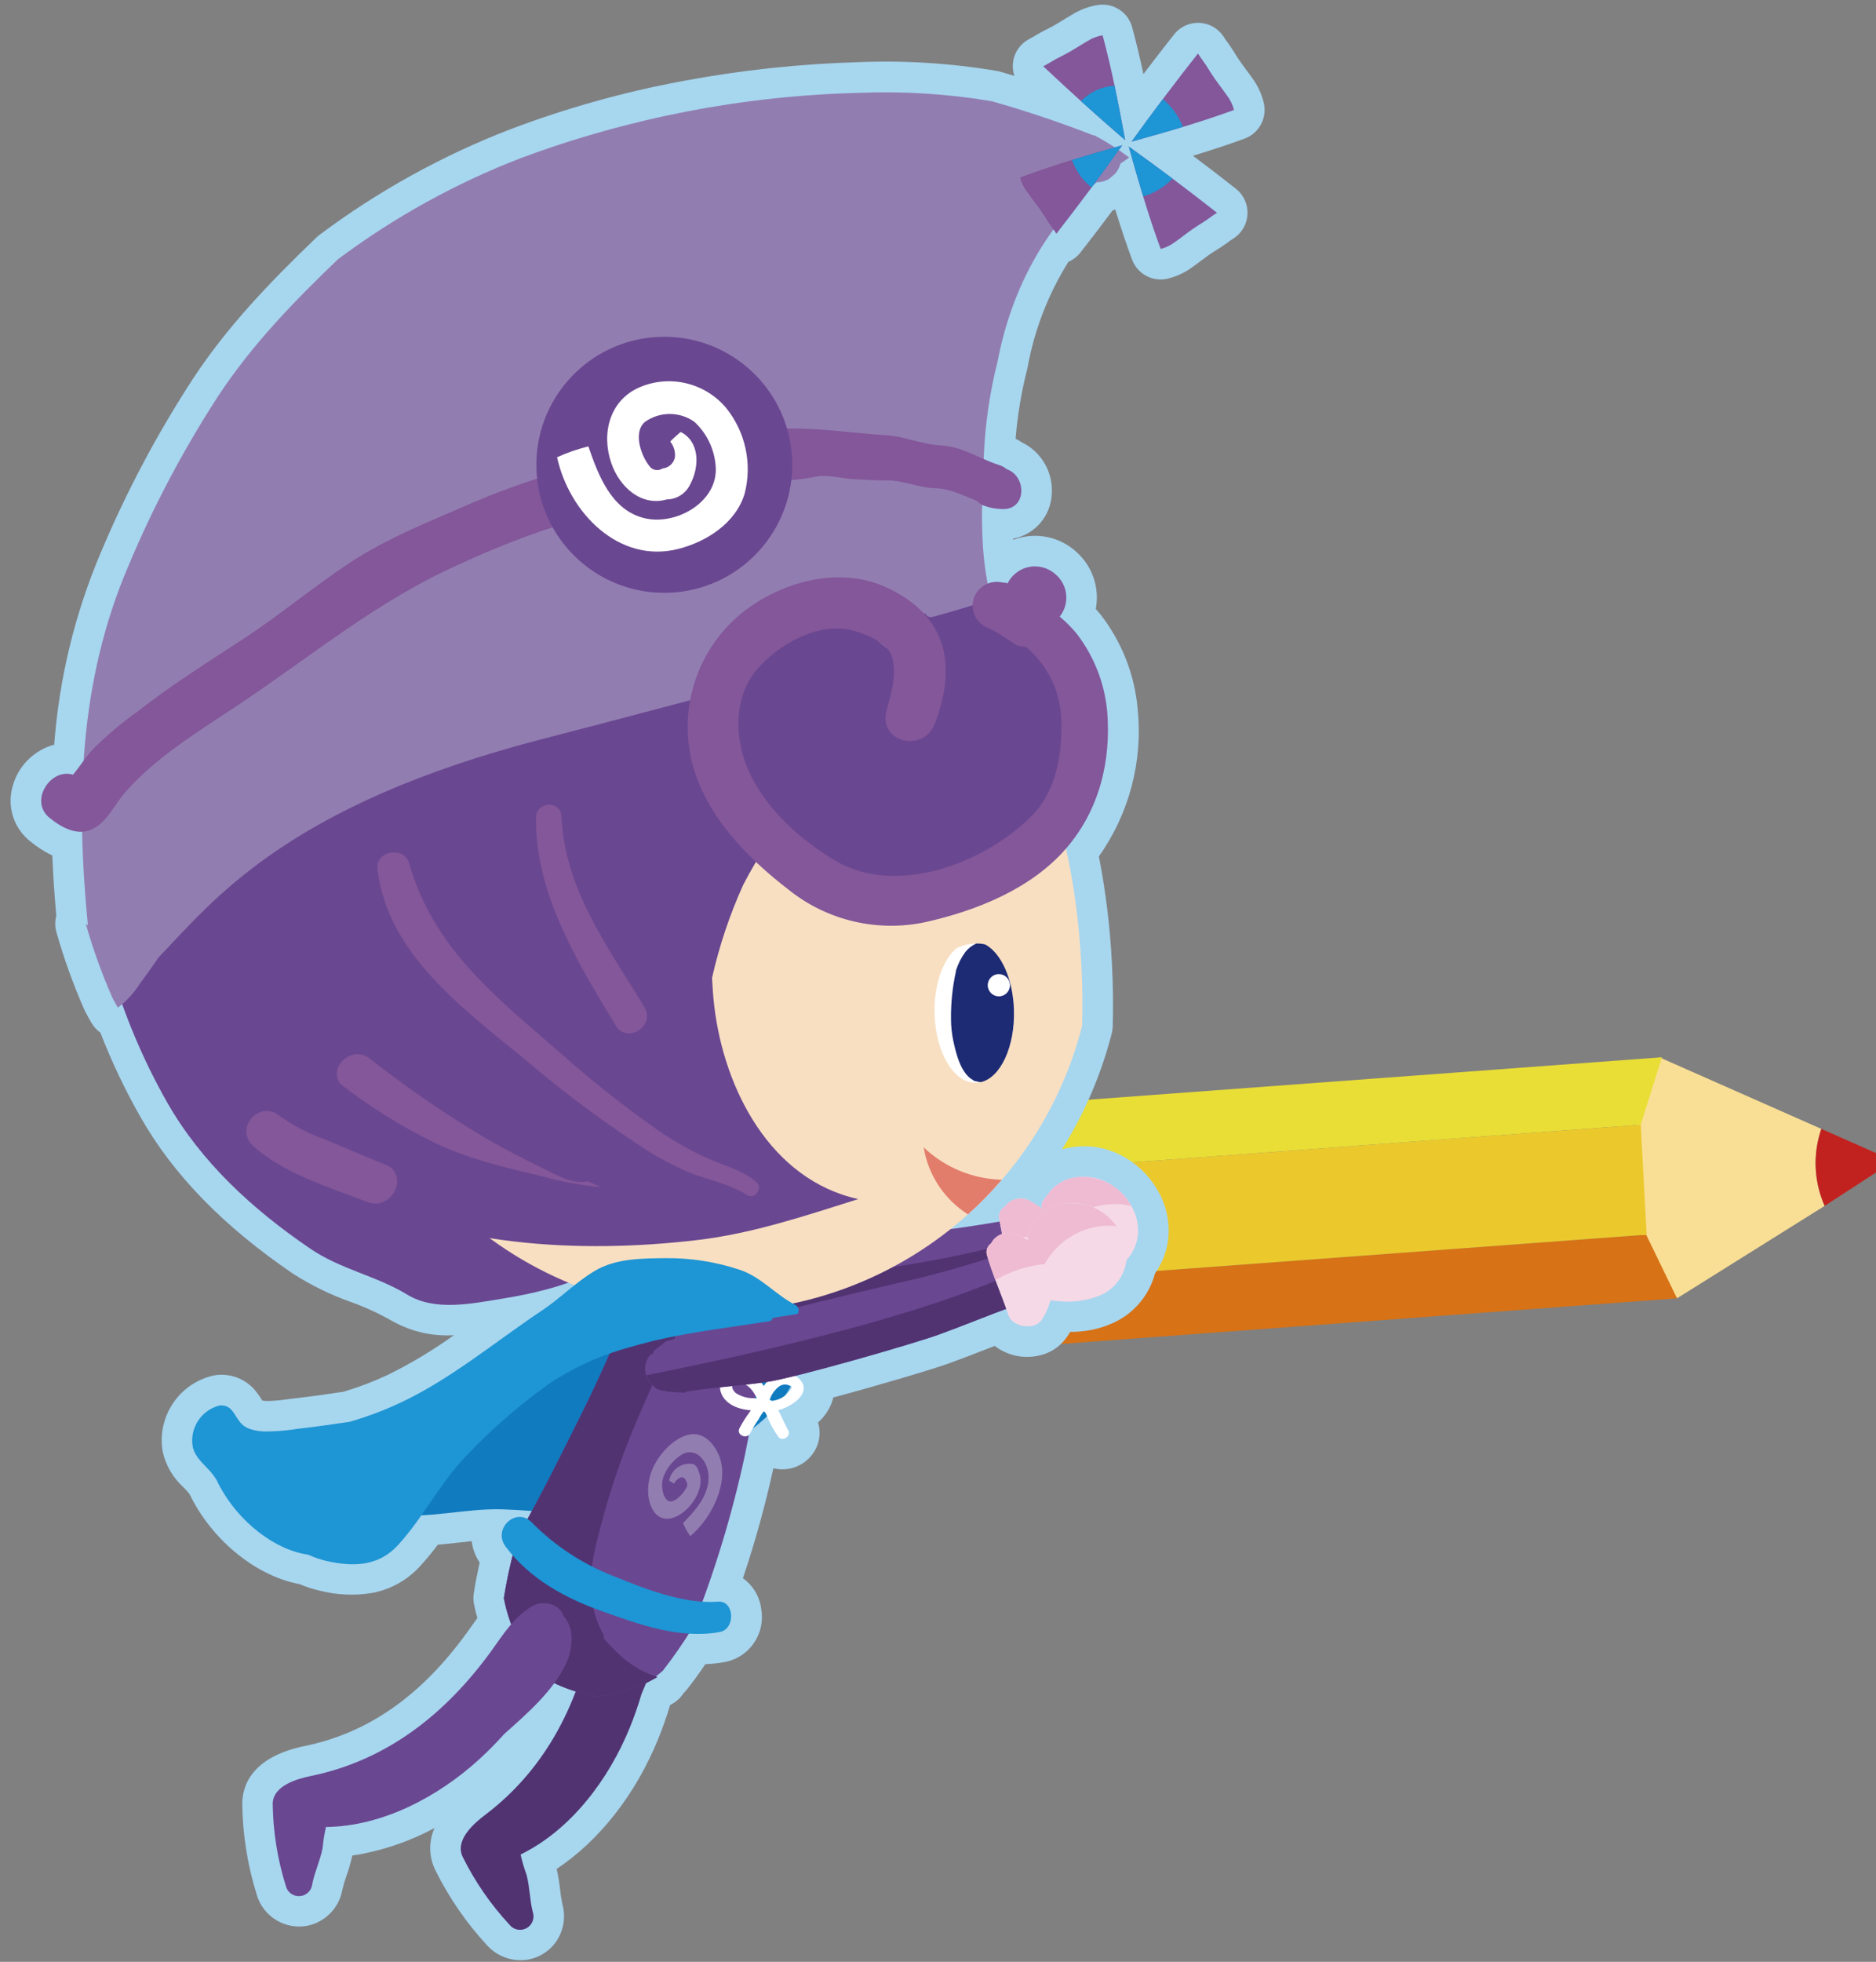 <?xml version="1.0" encoding="utf-8"?>
<!-- Generator: Adobe Illustrator 16.0.0, SVG Export Plug-In . SVG Version: 6.00 Build 0)  -->
<!DOCTYPE svg PUBLIC "-//W3C//DTD SVG 1.1//EN" "http://www.w3.org/Graphics/SVG/1.1/DTD/svg11.dtd">
<svg version="1.1" id="圖層_1" xmlns="http://www.w3.org/2000/svg" xmlns:xlink="http://www.w3.org/1999/xlink" x="0px" y="0px"
	 width="266px" height="278px" viewBox="0 0 266 278" enable-background="new 0 0 266 278" xml:space="preserve">
<rect x="0" y="0" width="266" height="278" fill="#808080" stroke="none"/>
<g id="组_2154" transform="translate(-2224.531 764.928)">
	<g id="组_2140" transform="translate(141.314 149.147)">
		<path id="路径_4919" fill="#F9DF95" d="M2316.01-738.815l4.986,8.719l20.942-13.1c-1.53-3.445-1.7-7.346-0.475-10.91
			l-22.916-10.125l-3.313,9.5L2316.01-738.815z"/>
		<path id="路径_4920" fill="#C2221F" d="M2341.939-743.196l7.822-5.08l0.707-1.852l-9-3.979
			C2340.24-750.542,2340.41-746.643,2341.939-743.196z"/>
		<path id="路径_4921" fill="#E9DE36" d="M2226.037-748.05l3-9.561l89.822-6.646l-3,9.563L2226.037-748.05z"/>
		<path id="路径_4922" fill="#D77216" d="M2226.805-732.468l4.372,9.016l89.821-6.645l-4.373-9.02L2226.805-732.468z"/>
		<path id="路径_4923" fill="#EBC92D" d="M2226.881-732.473l-0.844-15.576l89.822-6.646l0.842,15.576L2226.881-732.473z"/>
	</g>
	<g id="组_2153">
		<path id="路径_4924" fill="#A7D6EF" d="M2400.996-745.282c-2.2,0.805-4.593,1.6-7.313,2.426c2.147,1.608,4.146,3.144,6.09,4.676
			c1.076,0.852,1.687,2.161,1.646,3.532c-0.042,1.371-0.731,2.641-1.858,3.423c-0.133,0.092-0.27,0.182-0.41,0.272
			c-0.049,0.028-0.1,0.06-0.127,0.079c-0.737,0.557-1.504,1.072-2.295,1.55c-0.586,0.361-1.182,0.81-1.813,1.281
			c-0.429,0.321-0.858,0.645-1.3,0.953c-1.084,0.809-2.325,1.379-3.643,1.679l-0.065,0.013c-2.073,0.392-4.127-0.771-4.861-2.748
			c-0.8-2.147-1.56-4.422-2.386-7.1c-0.128,0.049-0.254,0.106-0.385,0.146c-1.584,2.126-3.079,4.084-4.553,5.964
			c-0.449,0.571-1.033,1.021-1.701,1.309c-2.856,4.567-4.819,9.64-5.784,14.94c-0.017,0.089-0.037,0.177-0.06,0.267
			c-0.822,3.235-1.373,6.534-1.646,9.862c0.309,0.15,0.605,0.321,0.89,0.515c2.802,1.356,4.484,4.296,4.235,7.398
			c-0.169,3.094-2.426,5.674-5.471,6.252c0,0,0,0.112,0.008,0.168c0.48-0.185,0.978-0.326,1.482-0.423
			c0.424-0.079,0.852-0.128,1.281-0.144c2.283-0.086,4.507,0.73,6.191,2.272c2.279,2.021,3.326,5.093,2.755,8.084
			c0.222,0.243,0.435,0.492,0.639,0.745c3.024,3.868,4.866,8.529,5.3,13.421c0.758,7.403-1.197,14.829-5.5,20.9
			c0.978,4.998,1.594,10.06,1.848,15.146c0.16,3.021,0.199,6.04,0.115,8.973c-0.01,0.318-0.054,0.637-0.134,0.945
			c-1.489,5.811-3.87,11.355-7.058,16.438c0.295-0.08,0.6-0.146,0.898-0.205c0.479-0.092,0.961-0.156,1.446-0.191
			c0.386-0.031,0.772-0.039,1.16-0.025c0.117,0,0.231,0.006,0.323,0.014c0.285,0.016,0.566,0.043,0.846,0.08
			c0.111,0.016,0.225,0.029,0.3,0.041c0.363,0.063,0.718,0.135,1.03,0.221c0.107,0.027,0.214,0.061,0.281,0.08
			c0.254,0.072,0.5,0.154,0.768,0.254c0.116,0.043,0.232,0.086,0.365,0.141c0.199,0.084,0.398,0.17,0.656,0.291
			c0.1,0.045,0.195,0.09,0.32,0.156c0.266,0.137,0.527,0.283,0.756,0.426c0.162,0.1,0.319,0.201,0.472,0.301
			c0.118,0.08,0.233,0.158,0.331,0.232c0.164,0.115,0.324,0.232,0.512,0.385l0.158,0.131c0.344,0.283,0.672,0.584,0.984,0.9
			l0.082,0.084c0.178,0.184,0.346,0.371,0.514,0.568c0.008,0.008,0.062,0.07,0.066,0.078c0.512,0.607,0.963,1.262,1.354,1.953
			l0.031,0.053c0.83,1.463,1.324,3.096,1.443,4.773c0.182,2.426-0.49,4.84-1.9,6.824c-0.859,3.285-3.229,5.967-6.383,7.227
			c-0.875,0.369-1.789,0.645-2.724,0.82c-0.966,0.174-1.946,0.266-2.928,0.271c-0.187,0.311-0.399,0.629-0.638,0.955
			c-0.981,1.291-2.416,2.162-4.015,2.439c-2.128,0.418-4.333-0.096-6.056-1.412c-0.369,0.145-0.736,0.285-1.1,0.428
			c-1.719,0.668-3.494,1.357-5.279,2.006c-2.459,0.895-10.125,3.164-16.506,4.871c-0.077,0.346-0.186,0.684-0.324,1.008
			c-0.42,0.969-1.045,1.832-1.832,2.535c0.367,1.193,0.272,2.482-0.265,3.609c-0.727,1.535-2.146,2.629-3.815,2.941
			c-0.747,0.145-1.517,0.119-2.254-0.068c-1.154,5.27-2.596,10.475-4.32,15.588c1.463,1.043,2.412,2.66,2.608,4.447
			c0.578,3.443-1.681,6.727-5.105,7.418c-0.935,0.17-1.88,0.273-2.829,0.314c-0.931,1.379-1.785,2.545-2.66,3.635
			c-0.129,0.164-0.271,0.318-0.423,0.461c-0.367,0.592-0.87,1.086-1.467,1.439c-0.144,0.088-0.293,0.174-0.446,0.26
			c-0.5,1.666-1.055,3.234-1.688,4.791c-3.207,7.877-8.347,14.41-14.399,18.424c0.223,0.982,0.387,1.979,0.493,2.979
			c0.069,0.695,0.179,1.383,0.331,2.063c0.46,1.721,0.183,3.555-0.766,5.061c-0.915,1.428-2.377,2.416-4.043,2.732
			c-2.154,0.389-4.357-0.352-5.84-1.961c-2.957-3.186-5.438-6.781-7.368-10.675c-0.936-1.879-0.981-4.076-0.124-5.99
			c-3.196,1.719-6.631,2.947-10.19,3.648c-0.489,0.094-0.977,0.174-1.466,0.24c-0.22,0.982-0.498,1.951-0.835,2.9
			c-0.236,0.656-0.433,1.325-0.589,2.005c-0.465,2.549-2.438,4.555-4.978,5.063c-3.15,0.58-6.23-1.309-7.143-4.379
			c-1.3-4.146-1.994-8.456-2.062-12.8c-0.027-2.416,1.089-6.705,8.865-8.299c8.98-1.844,16.5-7.102,22.99-16.064
			c0.209-0.291,0.418-0.582,0.626-0.875c0.28-0.395,0.562-0.793,0.855-1.193c-0.185-0.656-0.344-1.313-0.474-1.957
			c-0.094-0.467-0.11-0.943-0.049-1.416c0-0.018,0-0.035,0.007-0.057c0.166-1.166,0.4-2.398,0.721-3.877
			c0.042-0.188,0.083-0.371,0.125-0.555c-0.609-0.908-0.998-1.945-1.136-3.031c-0.667,0.064-1.346,0.143-2.035,0.217
			c-0.909,0.102-1.836,0.199-2.773,0.283c-0.779,1.049-1.61,2.057-2.491,3.021c-1.802,1.992-4.211,3.338-6.854,3.822
			c-2.448,0.398-4.952,0.287-7.356-0.322c-0.992-0.227-1.963-0.541-2.9-0.938c-0.165-0.027-0.329-0.063-0.493-0.1
			c-6.032-1.313-12.048-6.354-15.068-12.592c-0.045-0.063-0.088-0.125-0.132-0.188c-0.224-0.279-0.465-0.545-0.722-0.795
			c-1.491-1.342-2.532-3.111-2.983-5.066c-0.872-4.961,2.312-9.729,7.228-10.824c2.19-0.4,4.427,0.4,5.865,2.102
			c0.366,0.443,0.7,0.916,1,1.408l0.028,0.045l0.049,0.01c0.146,0.018,0.294,0.031,0.481,0.049c0.978,0,1.953-0.076,2.919-0.229
			c0.383-0.053,0.761-0.1,1.128-0.141c2.414-0.271,4.827-0.619,6.899-0.93c2.137-0.631,4.223-1.42,6.241-2.361
			c3.301-1.619,6.459-3.51,9.443-5.656c-3.082,0.186-6.151-0.531-8.833-2.063c-1.853-1.047-3.79-1.936-5.792-2.654
			c-2.869-1.014-5.611-2.354-8.173-3.992c-9.89-6.742-16.964-14-21.632-22.199c-2.192-3.85-4.097-7.855-5.7-11.984
			c-0.507-0.355-0.932-0.818-1.246-1.354c-0.309-0.527-0.6-1.064-0.886-1.602c-0.048-0.09-0.092-0.182-0.133-0.275
			c-1.574-3.575-2.898-7.254-3.964-11.012c-0.211-0.751-0.216-1.546-0.012-2.3c-0.268-2.995-0.456-5.822-0.569-8.543
			c-1.114-0.537-2.16-1.206-3.113-1.993c-2.308-1.813-3.311-4.827-2.548-7.661c0.736-2.942,3.006-5.257,5.933-6.051
			c0.696-9.337,2.913-18.497,6.564-27.118c3.628-8.648,8.032-16.951,13.159-24.806c4.8-7.253,10.466-13.229,17.489-19.978
			c0.132-0.124,0.27-0.24,0.415-0.349c8.274-6.189,17.359-11.213,27-14.933c7.896-2.994,16.043-5.278,24.345-6.825
			c8.285-1.562,16.68-2.467,25.107-2.707c6.567-0.266,13.144,0.153,19.625,1.252c0.135,0.024,0.272,0.056,0.407,0.092
			c0.679,0.192,1.358,0.4,2.037,0.601c-0.208-0.609-0.276-1.26-0.2-1.899c0.164-1.361,0.965-2.564,2.156-3.243
			c0.143-0.082,0.286-0.158,0.436-0.233c0.049-0.025,0.102-0.051,0.135-0.069c0.785-0.486,1.593-0.933,2.424-1.334
			c0.613-0.309,1.246-0.7,1.918-1.112c0.457-0.282,0.917-0.564,1.387-0.837c0.99-0.598,2.074-1.022,3.207-1.256
			c0.191-0.036,0.382-0.065,0.574-0.086c2.119-0.235,4.096,1.108,4.656,3.168c0.55,2.024,1.063,4.156,1.6,6.65
			c1.5-1.98,2.934-3.835,4.354-5.627c0.646-0.814,1.565-1.37,2.588-1.563c0.313-0.061,0.631-0.085,0.949-0.075
			c1.371,0.047,2.639,0.739,3.418,1.867c0.092,0.133,0.182,0.271,0.271,0.411c0.03,0.048,0.06,0.1,0.082,0.13
			c0.554,0.737,1.067,1.507,1.541,2.3c0.36,0.582,0.805,1.178,1.272,1.812c0.322,0.433,0.645,0.862,0.957,1.311
			c0.803,1.085,1.37,2.326,1.666,3.644C2404.179-748.11,2403.008-746.017,2400.996-745.282z"/>
		<g id="组_2152" transform="translate(4.334 4.329)">
			<path id="路径_4925" fill="#513372" d="M2285.809-506.116c-1.162-2.369,1.568-4.748,3.154-5.947
				c8.868-6.699,13.515-16.293,15.5-27.059c0.524-2.863,0.836-5.855,2.592-8.293c0.972-1.35,3.337-1.854,4.511-0.5
				c2.214,0.801,3.226,3.734,3.227,5.941c0,4.354-1.965,8.779-3.633,12.764c-0.47,1.607-1.021,3.191-1.653,4.742
				c-2.952,7.256-8.262,14.457-15.493,18.006c0.219,0.98,0.503,1.947,0.85,2.893c0.453,1.729,0.438,3.522,0.879,5.267
				c0.334,1-0.205,2.078-1.203,2.412c-0.76,0.256-1.599,0.006-2.097-0.621C2289.779-499.377,2287.544-502.612,2285.809-506.116z"/>
			<g id="组_2151">
				<g id="组_2142" transform="translate(85.649 161.755)">
					<g id="组_2141" transform="translate(0 4.586)">
						<path id="路径_4926" fill="#6A4791" d="M2231.185-749.299c-0.841-0.145-1.668-0.301-2.48-0.492
							c-0.032-0.018-0.062-0.037-0.09-0.061c-0.022-0.012-0.046-0.021-0.066-0.037c-0.403-0.072-0.792-0.213-1.15-0.412
							c-0.222-0.199-0.426-0.42-0.61-0.654c-0.954-1.117-0.999-2.75-0.108-3.918c0.118-0.139,0.245-0.27,0.379-0.393
							c0.129-0.049,0.26-0.092,0.394-0.127c0.07-0.127,0.15-0.248,0.239-0.363c0.589-0.406,1.239-0.738,1.853-1.107l0.026-0.006
							c7.18-1.113,27.644-3.33,34.873-3.996c3.739-0.346,7.438-0.893,11.138-1.514c1.461-0.246,3.131-0.65,4.809-0.893
							c0.583-0.191,1.154-0.424,1.708-0.688c1.263-0.617,2.788-0.221,3.587,0.938c1.41,0.418,2.215,1.9,1.797,3.311
							c-0.174,0.586-0.543,1.094-1.047,1.438c-2.185,1.502-4.68,2.49-7.3,2.893c-3.715,0.809-7.384,1.801-11.1,2.623
							c-3.881,0.857-21.121,3.428-25.101,3.479c-3.88,0.051-7.738-0.252-11.615-0.125
							C2231.274-749.366,2231.23-749.332,2231.185-749.299z"/>
					</g>
					<path id="路径_4927" fill="#513372" d="M2231.185-744.711c-0.84-0.145-1.668-0.301-2.481-0.492
						c-0.032-0.018-0.062-0.037-0.09-0.061c-0.021-0.012-0.046-0.021-0.065-0.037c-0.412-0.076-0.808-0.225-1.171-0.434
						c-0.214-0.193-0.41-0.406-0.588-0.633c-0.34-0.441-0.573-0.953-0.684-1.5c16-1.09,45.729-3.434,60.455-10.066
						c1.147,0.873,1.371,2.514,0.498,3.662c-0.174,0.229-0.385,0.426-0.624,0.586c-2.186,1.502-4.68,2.49-7.3,2.893
						c-3.715,0.809-7.384,1.801-11.1,2.621c-3.881,0.859-21.121,3.43-25.1,3.48c-3.88,0.051-7.738-0.252-11.615-0.125
						C2231.274-744.78,2231.229-744.746,2231.185-744.711z"/>
					<path id="路径_4928" fill="#F6D9E6" d="M2285.443-750.639c1.853,0.455,3.786,0.465,5.645,0.029
						c3.001-0.674,5.052-3.449,4.814-6.516c-0.242-3.742-3.953-7.438-8.078-7.109c-1.847,0.01-3.576,0.902-4.652,2.4
						c-0.35,0.525-1.528,1.637-0.573,2.246c-0.64-0.408-1.244-0.824-1.907-1.193c-1.236-0.752-2.843-0.414-3.672,0.77
						c-0.597,0.311-0.918,0.975-0.791,1.635c0.447,2.934,1.311,5.816,1.887,8.74c0.364,1.855,3.338,2.602,4.504,1.4
						c0.563-0.592,1.027-1.268,1.379-2.006C2284.462-751.153,2284.022-750.906,2285.443-750.639z"/>
					<path id="路径_4929" fill="#EEBBD2" d="M2293.226-760.377c-3.546-0.195-6.951,1.408-9.059,4.268
						c-2.477-0.084-4.939,0.375-7.219,1.346c-0.274-1.197-0.537-2.398-0.721-3.607c-0.127-0.66,0.195-1.324,0.791-1.633
						c0.83-1.186,2.436-1.523,3.672-0.771c0.663,0.369,1.27,0.785,1.907,1.193c-0.956-0.607,0.224-1.721,0.573-2.246
						c1.074-1.5,2.805-2.396,4.65-2.406c2.979-0.102,5.754,1.5,7.154,4.131C2294.402-760.242,2293.816-760.334,2293.226-760.377z"/>
				</g>
				<g id="组_2150">
					<path id="路径_4930" fill="#107BBF" d="M2296.921-577.025c4.581-1.826,9.882-2.406,14.655-3.646
						c5.072-1.383,9.87-3.623,14.186-6.625c1.806-1.006,4.086-0.359,5.094,1.445c0.002,0.004,0.004,0.008,0.006,0.012
						c0.083,0.186,0.158,0.375,0.222,0.568c0.361,0.141,0.693,0.344,0.983,0.6c2.53,2.266,2.268,6.602,1.295,9.512
						c-1.507,4.51-5.024,7.5-8.845,10.055c-8.57,5.73-17.151,5.5-26.657,2.6C2289.74-564.97,2288.737-573.763,2296.921-577.025z"/>
					<path id="路径_4931" fill="#107BBF" d="M2272.664-560.411c1.077-2.086,3.46-3.172,5.395-4.367
						c3.113-1.928,6.313-3.746,9.533-5.488c3.106-1.68,6.286-3.156,9.525-4.559c2.962-1.281,6.23-2.111,8.98-3.814
						c1.472-1.021,3.496-0.66,4.52,0.813c0.015,0.021,0.03,0.045,0.045,0.066c0.249-0.213,0.488-0.434,0.742-0.641l0.012-0.008
						c0.114-0.145,0.241-0.275,0.381-0.395c0.303-0.504,0.667-0.969,1.083-1.383c0.344-0.328,0.758-0.572,1.21-0.713
						c0.843-1.742,3.018-1.801,4.546-0.754c0.072-0.201,0.146-0.4,0.217-0.602c1.2-3.232,6.118-1.916,5.2,1.484
						c-2.7,9.98-4.26,22.336-16.182,25.26c-5.191,1.275-11.146,0.295-16.422,0.131c-5.177-0.16-10.44,1.35-15.575,0.744
						C2272.926-554.984,2271.251-557.673,2272.664-560.411z"/>
					<path id="路径_4932" fill="#6A4791" d="M2302.885-569.376c2.491-5,4.693-10.15,6.858-15.301
						c1.844-1.498,3.911-2.697,6.125-3.557c3.063-1.221,7.125-2.854,10.93-3.158c0.63,1.176,1.254,2.434,1.855,3.738
						c0.148,2.475,0.076,4.957-0.215,7.42c-0.576,5.777-1.453,11.521-2.629,17.209c-1.799,8.354-4.291,16.541-7.446,24.482
						c-1.284,2.094-2.686,4.113-4.2,6.049c-0.658,0.566-1.345,1.102-2.057,1.6c-2.238,1.066-4.634,1.762-7.095,2.059
						c-2.034-0.318-4.015-0.91-5.891-1.76c-0.591-0.27-1.162-0.561-1.718-0.867c-2.946-3.154-4.942-7.076-5.758-11.314l0,0
						c0.469-3.016,1.155-5.994,2.051-8.912C2296.997-557.458,2299.948-563.478,2302.885-569.376z"/>
					<path id="路径_4933" fill="#513372" d="M2302.885-569.376c2.491-5,4.693-10.15,6.858-15.301
						c1.392-1.131,2.915-2.092,4.536-2.859c1.099-1.783,2.713-3.189,4.629-4.033c0.167-0.059,0.34-0.102,0.515-0.129
						c0.73-0.84,1.905-1.141,2.949-0.752l0.245,0.076c0.047,0.014,0.085,0.039,0.128,0.057c-4.502,7.609-8.491,15.51-11.941,23.65
						c-2.012,4.594-3.689,9.326-5.019,14.16c-0.921,3.514-2.101,7.279-1.788,10.953c0.145,2.117,0.766,4.174,1.816,6.018
						c-0.013,0.123-0.032,0.246-0.045,0.371c0.459,0.574,0.958,1.117,1.493,1.625c1.687,1.816,3.812,3.174,6.172,3.934
						c-2.591,1.488-5.458,2.432-8.427,2.771c-2.034-0.318-4.015-0.91-5.891-1.76c-0.591-0.27-1.162-0.561-1.718-0.867
						c-2.946-3.154-4.942-7.076-5.758-11.314l0,0c0.469-3.016,1.154-5.994,2.051-8.912
						C2296.997-557.458,2299.948-563.478,2302.885-569.376z"/>
					<path id="路径_4934" fill="#927DB1" d="M2313.089-561.862c1.155-2.07,3.101-3.799,4.915-4.123
						c1.859-0.334,3.31,1.1,4.082,2.844c1.637,3.691-0.855,8.908-4.021,11.568c-0.401-0.582-0.744-1.201-1.022-1.854
						c1.629-1.67,3.515-3.691,3.62-6.262c0.101-2.428-1.727-4.58-3.744-3.486c-1.176,0.725-2.092,1.803-2.614,3.08
						c-0.469,1.246-0.194,2.936,0.587,3.482c0.8,0.559,2.208-0.965,2.681-1.914c0.131-0.279,0.092-0.607-0.1-0.846
						c-0.012-0.047-0.028-0.092-0.046-0.135c-0.111-0.316-0.458-0.482-0.774-0.371c-0.006,0.002-0.012,0.004-0.018,0.008
						c-0.37,0.18-0.672,0.475-0.864,0.838c-0.242-0.125-0.476-0.266-0.7-0.418c0.277-1.443,1.576-2.463,3.044-2.391
						c0.543-0.049,1.028,0.482,1.155,1.152c0.722,1.5-0.121,3.688-1.525,5.119c-1.638,1.67-3.718,2.164-4.852,0.477
						C2311.758-556.778,2311.833-559.607,2313.089-561.862z"/>
					<path id="路径_4935" fill="#1E95D4" d="M2295.54-553.577c3.282,3.338,7.236,5.941,11.6,7.641
						c4.525,1.824,9.934,4.004,14.9,3.643c2.306-0.168,2.481,3.885,0.213,4.301c-5.691,1.035-11.519-1.102-16.755-2.969
						c-5.136-1.826-10.218-4.572-13.607-9.135C2290-552.646,2293.379-555.73,2295.54-553.577z"/>
					<path id="路径_4936" fill="#835799" d="M2367.226-680.245c1.22-0.045,2.363-0.604,3.148-1.536
						c1.512-1.797,1.317-4.469-0.438-6.026c-0.852-0.798-1.986-1.225-3.153-1.188c-1.808,0.071-3.382,1.258-3.948,2.977
						c-0.58,1.771,0.034,3.716,1.527,4.832C2365.174-680.539,2366.189-680.204,2367.226-680.245z"/>
					<g id="组_2146" transform="translate(0 8.1)">
						<path id="路径_4937" fill="#6A4791" d="M2235.87-640.155c1.926,6.613,4.613,12.982,8.006,18.976
							c4.882,8.572,12.187,15.225,20.309,20.76c4.3,2.934,9.376,3.844,13.779,6.527c3.937,2.4,9.228,1.24,13.491,0.555
							c8.314-1.34,18.678-4.281,22.014-13.061c3.173-8.35,0.653-17.34-2.88-25.18c-4.25-9.1-10.285-17.253-17.746-23.977
							c-6.462-5.872-14.353-12.634-23.4-13.682c-8.346-0.965-14.923,2.629-19.888,9.22c-2.384,3.245-4.257,6.836-5.553,10.648
							c-1.6,4.573-2.132,9.046-5.148,12.894c-0.552-1.401-1.066-2.781-1.532-4.142c-0.161-0.39-0.607-0.576-0.997-0.415
							C2235.979-640.887,2235.788-640.518,2235.87-640.155z"/>
						<path id="路径_4938" fill="#F8DFC2" d="M2319.41-699.137c13.396-0.528,26.505,3.976,36.746,12.625
							c3.654,3.604,6.73,7.748,9.122,12.288c5.341,10.444,7.63,21.946,8.248,33.602c0.155,2.898,0.192,5.771,0.11,8.623
							c-5.906,23.098-26.294,39.564-50.118,40.477c-29.715,1.137-54.724-22.033-55.859-51.75
							C2266.524-672.989,2289.693-698,2319.41-699.137C2319.409-699.137,2319.41-699.137,2319.41-699.137z"/>
						<path id="路径_4939" fill="#6A4791" d="M2275.555-690.12c12.746-5.941,26.646-8.995,40.709-8.942
							c6.868,0.017,13.771,0.42,20.622,0.857c2.361,0.179,4.709,0.499,7.032,0.958c-1.052,1.182-2.054,2.398-3.011,3.591
							c-3.928,4.908-7.922,10.132-10.793,15.741c-2.538,4.988-4.573,10.22-6.076,15.61c1.317-1.644,2.724-3.212,4.163-4.711
							c3.685-3.922,7.876-7.335,12.465-10.146c3.148-1.828,6.059,2.725,3.033,4.761c-7.671,5.179-13.908,12.214-18.129,20.451
							c-1.912,4.227-3.39,8.635-4.41,13.159c0.064,1.343,0.158,2.677,0.313,3.994c1.399,11.813,7.994,24.623,20.418,27.355
							c-7.479,2.357-15,4.887-22.788,5.801c-16.726,1.977-35.867,0.959-51.032-7.236c-2.552-1.764-5.189-3.387-7.8-5.057
							c-9.346-7.186-17.013-16.322-22.467-26.772c-0.286-1.088-0.506-2.191-0.66-3.306
							C2234.015-667.613,2257.134-681.822,2275.555-690.12z"/>
						<path id="路径_4940" fill="#927DB1" d="M2236.91-634.572c-0.274-0.467-0.535-0.938-0.784-1.418
							c-1.493-3.393-2.751-6.885-3.766-10.452c0.112,0.058,0.214,0.135,0.3,0.228c-1.7-17.454-1.319-34.5,5.769-51.017
							c3.529-8.407,7.806-16.479,12.781-24.121c4.832-7.294,10.659-13.268,16.879-19.243c7.955-5.953,16.689-10.785,25.96-14.36
							c15.386-5.725,31.617-8.85,48.028-9.247c6.267-0.248,12.543,0.147,18.729,1.184c4.924,1.395,9.758,3.022,14.455,4.854
							c0.021-0.015,0.041-0.028,0.062-0.043c1.744,0.922,3.411,1.98,4.985,3.17c-0.416,0.28-0.826,0.564-1.233,0.854
							c-0.144,0.535-0.407,1.03-0.771,1.447l-0.787,0.677c-0.541,0.356-1.178,0.539-1.825,0.524
							c-7.582,6.63-12.175,15.591-14.048,25.41c-1.123,4.439-1.778,8.985-1.957,13.563c-0.301,7.064-0.764,14.817,1.537,21.624
							c0.686,2.032,1.582,3.986,2.674,5.832c-3.496-0.497-7.037-0.604-10.557-0.323c-6.272,0.603-12.5,1.599-18.646,2.982
							c-12.453,3.138-24.861,6.539-37.3,9.735c-36.706,9.43-47.113,23.153-54.688,30.992c-0.894,1.274-1.771,2.563-2.715,3.8
							C2239.179-636.626,2238.134-635.49,2236.91-634.572z"/>
						<path id="路径_4941" fill="#6A4791" d="M2322.987-677.268c-0.038-1.805,0.109-3.607,0.44-5.384
							c4.343-5.377,11.085-8.229,17.968-7.6c1.241,1.776,2.745,3.355,4.462,4.681c0.533-0.942,1.269-1.756,2.153-2.381
							c0.669-0.485,1.369-0.928,2.094-1.325c0.122-0.165,0.257-0.318,0.406-0.46c0.259-0.242,0.535-0.5,0.821-0.751
							c0.046,0.067,0.101,0.125,0.146,0.195c0.193,0.31,0.567,0.456,0.92,0.361c2.869-0.771,5.701-1.648,8.548-2.513
							c0.111,0.056,0.234,0.101,0.343,0.158c0.413-0.646,1.364-0.3,1.613,0.317c0.053,0.133,0.1,0.271,0.146,0.414
							c0.875,0.477,1.727,0.996,2.549,1.561c0.217,0.093,0.434,0.183,0.648,0.285c0.535,0.246,0.982,0.647,1.283,1.154
							c7.466,6.101,11.07,15.561,6.895,25.136c-4.675,10.714-17.627,15.967-28.693,14.06c-6.132-1.058-11.743-5.168-15.781-9.732
							C2325.456-664.078,2322.975-670.556,2322.987-677.268z"/>
						<g id="组_2143" transform="translate(91.648 68.711)">
							<path id="路径_4942" fill="#835799" d="M2275.416-761.385C2275.291-761.485,2275.237-761.542,2275.416-761.385z"/>
							<path id="路径_4943" fill="#835799" d="M2226.508-738.706c-1.603-7.534,1.082-15.339,6.979-20.293
								c5.374-4.455,13.584-6.86,20.24-4.052c3.354,1.414,6.536,3.791,7.987,7.216c1.68,3.967,0.874,8.387-0.601,12.293
								c-1.574,4.184-8.033,2.749-6.869-1.785c0.652-2.536,1.526-5.037,0.782-7.642c-0.591-2.071-3.887-3.335-5.712-3.793
								c-4.725-1.188-10.253,1.968-13.249,5.342c-3.74,4.21-3.392,10.549-1.056,15.26c2.474,4.992,7.187,9.2,11.921,12.021
								c8.77,5.22,21.4,0.311,27.984-6.399c3.51-3.58,4.313-9.033,4.1-13.82c-0.189-3.925-2.029-7.588-5.063-10.087
								c-0.603,0.047-1.203-0.116-1.699-0.463c-0.637-0.456-1.286-0.89-1.95-1.3c-0.285-0.175-0.581-0.334-0.877-0.489
								c-0.147-0.078-0.3-0.151-0.446-0.224l-0.085-0.065c-1.743-0.532-2.769-2.334-2.334-4.104c0.5-1.796,2.331-2.871,4.142-2.435
								h0.013c0.434,0.021,0.858,0.129,1.249,0.317c0.688,0.268,1.334,0.564,1.99,0.894c0.623,0.313,1.203,0.706,1.726,1.166
								c-0.126-0.115-0.207-0.188-0.269-0.242c0.054,0.042,0.121,0.094,0.183,0.133c0.446,0.278,0.837,0.638,1.153,1.059
								c1.673,1.058,3.17,2.369,4.438,3.888c2.472,3.196,3.981,7.029,4.354,11.054c0.58,7.032-1.129,13.971-5.789,19.375
								c-4.971,5.771-12.775,8.871-20,10.484c-6.752,1.439-13.794-0.196-19.219-4.466
								C2234.283-724.669,2228.308-730.735,2226.508-738.706z"/>
						</g>
						<path id="路径_4944" fill="#835799" d="M2296.835-610.728c-5.118-1.207-10.233-2.398-15-4.688
							c-4.707-2.297-9.164-5.074-13.3-8.287c-1.984-2.266,1.492-5.686,4.1-3.646c5.083,4.006,10.417,7.68,15.972,11
							c2.7,1.6,5.49,3.047,8.311,4.42c2,0.975,4.36,2.445,6.618,1.969c0.644,0.285,1.292,0.563,1.946,0.83
							C2302.557-609.394,2299.662-609.927,2296.835-610.728z"/>
						<path id="路径_4945" fill="#835799" d="M2259.772-619.283c2.036,1.457,4.269,2.615,6.633,3.439
							c2.8,1.164,5.581,2.385,8.405,3.5c3.55,1.398,0.987,6.682-2.534,5.32c-5.416-2.094-11.791-4.008-16.167-7.918
							C2253.37-617.386,2256.9-621.552,2259.772-619.283z"/>
						<g id="组_2145" transform="translate(126.664 120.599)">
							<g id="组_2144">
								<path id="路径_4946" fill="#FFFFFF" d="M2233.148-764.121c-1.348-0.269-2.746-0.085-3.979,0.522
									c-1.958,1.645-3.253,5.262-3.124,9.381c0.172,5.523,2.831,9.859,5.939,9.682c3.109-0.176,5.492-4.793,5.32-10.313
									C2237.166-759.271,2235.431-762.931,2233.148-764.121z"/>
								<path id="路径_4947" fill="#1D2A74" d="M2233.205-764.132c-0.41-0.09-0.83-0.131-1.25-0.123
									c-0.598,0.273-1.124,0.679-1.537,1.19c-0.586,0.798-1.036,1.687-1.333,2.632c-0.006,0.059-0.012,0.123-0.019,0.181
									c-0.488,2.217-0.719,4.482-0.688,6.751c0.006,0.979,0.105,1.953,0.301,2.91c0.363,1.738,1.061,4.781,2.842,5.689
									c0.031,0.029,0.063,0.066,0.1,0.1c0.195,0.049,0.393,0.092,0.588,0.129c0.016,0.006,0.03,0.01,0.045,0.012
									c0.01,0.002,0.018,0.002,0.026,0c0.1,0.016,0.2,0.037,0.3,0.051c2.8-0.602,4.879-5.014,4.718-10.238
									C2237.167-759.286,2235.457-762.953,2233.205-764.132z"/>
							</g>
							<path id="路径_4948" fill="#FFFFFF" d="M2233.585-758.297c-0.026-0.87,0.655-1.598,1.524-1.625c0.002,0,0.002,0,0.003,0
								c0.87-0.025,1.597,0.656,1.625,1.526c0.026,0.872-0.658,1.598-1.529,1.625
								C2234.339-756.745,2233.614-757.429,2233.585-758.297z"/>
						</g>
						<path id="路径_4949" fill="#E37D6B" d="M2357.442-605.271c-3.352-2.127-5.636-5.584-6.277-9.5
							c2.998,2.846,6.942,4.479,11.075,4.59C2360.747-608.445,2359.144-606.804,2357.442-605.271z"/>
						<path id="路径_4950" fill="#835799" d="M2278.221-655.013c3.387,11.942,12.219,18.9,21.278,26.718
							c4.471,4.004,9.18,7.732,14.101,11.168c2.173,1.492,4.473,2.791,6.872,3.883c2.474,1.102,4.857,1.627,6.97,3.373
							c1,0.828-0.221,2.57-1.324,1.861c-2.458-1.582-5.479-2.148-8.2-3.186c-2.82-1.227-5.508-2.732-8.025-4.5
							c-5.27-3.51-10.327-7.33-15.143-11.439c-8.658-7.119-19.651-14.988-21.031-27.09
							C2273.415-656.84,2277.52-657.488,2278.221-655.013z"/>
						<path id="路径_4951" fill="#835799" d="M2296.192-661.496c0.025-2.327,3.53-2.489,3.625-0.142
							c0.414,10.27,6.656,18.561,11.759,27.001c1.613,2.67-2.464,5.264-4.076,2.6
							C2302.119-640.933,2296.07-650.712,2296.192-661.496z"/>
						<path id="路径_4952" fill="#835799" d="M2230.546-667.578c0.938-1.115,1.7-2.352,2.672-3.449
							c2.022-2.053,4.224-3.92,6.58-5.579c4.8-3.762,10-7,15.092-10.344s9.746-7.246,14.8-10.595c5.424-3.592,11.6-6,17.54-8.585
							c5.688-2.436,11.583-4.356,17.614-5.741c3.431-0.817,6.826-1.727,10.289-2.4c3.76-0.739,7.562-0.898,11.309-1.739
							c6.22-1.398,12.945-0.061,19.188,0.302c2.838,0.163,5.2,1.324,8.069,1.479c2.984,0.163,5.4,1.905,8.177,2.775
							c0.39,0.122,0.75,0.319,1.063,0.582c2.865,0.991,2.854,5.788-0.621,5.65c-0.936-0.013-1.861-0.19-2.735-0.526
							c-0.317-0.125-0.597-0.332-0.808-0.602c-1.953-0.785-3.908-1.773-5.948-1.821c-2.366-0.055-4.69-1.167-6.953-1.111
							c-1.473,0.038-2.975-0.118-4.448-0.163c-1.646-0.051-3.971-0.717-5.539-0.37c-3.671,0.813-7.601,0.492-11.34,1.21
							c-3.408,0.655-6.825,0.9-10.221,1.677c-3.333,0.76-6.625,1.7-9.939,2.528c-6.481,1.771-12.8,4.091-18.888,6.932
							c-11.732,5.141-21.474,13.364-32.1,20.39c-5.331,3.521-11.215,7.158-15.456,12c-1.453,1.659-2.372,3.866-4.31,5.028
							c-2.243,1.349-4.632,0.024-6.418-1.417C2224.294-663.83,2227.346-668.568,2230.546-667.578z"/>
						<path id="路径_4953" fill="#6A4791" d="M2296.26-710.799c0.381,10.01,8.805,17.815,18.816,17.436c0.001,0,0.003,0,0.005,0
							c10.012-0.382,17.817-8.808,17.436-18.818c0-0.002,0-0.003,0-0.005c-0.383-10.011-8.809-17.816-18.82-17.435
							c-10.011,0.381-17.817,8.806-17.437,18.816C2296.26-710.803,2296.26-710.8,2296.26-710.799z"/>
						<path id="路径_4954" fill="#FFFFFF" d="M2303.622-714.103c1.432,4.146,3.249,8.982,7.872,10.155
							c4.369,1.111,10.174-2.055,10.2-6.831c-0.042-2.585-1.137-5.041-3.031-6.8c-2.096-1.486-4.901-1.489-7-0.007
							c-1.841,1.528-0.454,5.14,0.817,6.516c0.471,0.393,1.143,0.434,1.658,0.1c0.098-0.012,0.195-0.029,0.291-0.054
							c0.765-0.183,1.345-0.806,1.472-1.581c0.063-0.786-0.177-1.566-0.672-2.182c0.455-0.493,1.008-0.938,1.475-1.359
							c2.69,1.339,2.744,4.875,1.325,7.482c-0.614,1.26-1.887,2.063-3.288,2.079c-3.5,1.015-6.664-1.618-7.882-5.192
							c-1.42-4.165-0.229-8.857,4.022-10.7c4.284-1.832,9.264-0.647,12.266,2.915c2.758,3.412,3.733,7.932,2.628,12.176
							c-1.263,4.155-5.372,6.771-9.353,7.802c-8.45,2.188-15.535-5.136-17.236-12.983
							C2300.615-713.211,2302.1-713.725,2303.622-714.103z"/>
					</g>
					<path id="路径_4955" fill="#FFFFFF" d="M2322.31-572.323c0.4,1.918,2.344,2.715,4.117,2.891
						c0.078,0.008,0.153,0.01,0.229,0.018c-0.057,0.088-0.115,0.176-0.175,0.266c-0.544,0.729-1.029,1.502-1.449,2.309
						c-0.456,0.99,1.136,1.609,1.574,0.615c0.353-0.68,0.749-1.338,1.186-1.967c0.191-0.383,0.426-0.744,0.7-1.072
						c0.2,0.09,0.306,0.273,0.444,0.635c0.415,1.045,0.952,2.035,1.6,2.951c0.547,0.791,1.9-0.045,1.433-0.887
						c-0.507-0.916-0.93-1.924-1.429-2.859c1.873-0.51,4.379-2.17,3.4-3.922c-0.711-1.146-2.123-1.643-3.395-1.191
						c-0.841,0.336-1.559,0.922-2.055,1.68c-0.781-1.268-2.14-2.064-3.627-2.131c-1.327-0.088-2.475,0.916-2.563,2.242
						C2322.291-572.609,2322.294-572.466,2322.31-572.323z M2329.337-570.907c0.232-0.738,0.686-1.389,1.3-1.857
						c0.407-0.316,0.955-0.389,1.428-0.184c0.035,0.016,0.47,0.168,0.408,0.324c-0.576,1.059-1.64,1.764-2.84,1.881
						C2329.54-570.808,2329.44-570.864,2329.337-570.907L2329.337-570.907z M2324.323-573.161c1.467-0.588,2.632,0.805,3.192,2.053
						c-0.182,0-0.354,0-0.515-0.021c-0.893,0.01-1.768-0.254-2.507-0.756c-0.315-0.27-0.816-1.018-0.175-1.275H2324.323
						L2324.323-573.161z"/>
					<g id="组_2148" transform="translate(85.623 165.444)">
						<g id="组_2147" transform="translate(0 5.232)">
							<path id="路径_4956" fill="#6A4791" d="M2231.661-742.585c-0.852-0.031-1.693-0.076-2.524-0.16
								c-0.031-0.021-0.069-0.031-0.1-0.049l-0.069-0.027c-0.411-0.021-0.816-0.109-1.2-0.26c-0.246-0.17-0.476-0.361-0.689-0.57
								c-1.091-0.982-1.349-2.594-0.619-3.869c0.1-0.15,0.208-0.297,0.325-0.436c0.121-0.066,0.246-0.127,0.374-0.18
								c0.052-0.137,0.114-0.268,0.188-0.395c0.53-0.479,1.132-0.895,1.692-1.34c0.01,0,0.015-0.008,0.025-0.01
								c6.973-2.041,26.97-6.914,34.049-8.523c3.664-0.828,7.258-1.854,10.845-2.957c1.418-0.434,3.022-1.053,4.649-1.51
								c0.555-0.27,1.091-0.572,1.606-0.908c1.171-0.777,2.734-0.58,3.679,0.461c1.451,0.229,2.443,1.592,2.215,3.045
								c-0.096,0.604-0.396,1.156-0.852,1.564c-1.97,1.773-4.314,3.08-6.861,3.82c-3.578,1.289-7.086,2.754-10.662,4.053
								c-3.735,1.357-20.49,6.162-24.43,6.73c-3.84,0.559-7.7,0.764-11.531,1.396C2231.745-742.667,2231.7-742.624,2231.661-742.585
								z"/>
						</g>
						<path id="路径_4957" fill="#513372" d="M2231.662-737.353c-0.852-0.031-1.693-0.076-2.524-0.16
							c-0.031-0.021-0.068-0.029-0.1-0.049l-0.069-0.027c-0.419-0.025-0.83-0.119-1.218-0.281c-0.237-0.164-0.46-0.348-0.666-0.549
							c-0.395-0.393-0.693-0.871-0.872-1.398c15.717-3.174,44.887-9.385,58.618-17.887c1.253,0.715,1.688,2.313,0.972,3.564
							c-0.143,0.25-0.326,0.475-0.541,0.666c-1.971,1.773-4.315,3.08-6.861,3.818c-3.58,1.289-7.086,2.754-10.662,4.055
							c-3.735,1.355-20.49,6.16-24.43,6.73c-3.84,0.559-7.7,0.762-11.531,1.396C2231.742-737.431,2231.701-737.392,2231.662-737.353
							z"/>
						<path id="路径_4958" fill="#F6D9E6" d="M2284.679-750.32c1.896,0.209,3.814-0.035,5.6-0.709
							c2.888-1.061,4.559-4.08,3.925-7.092c-0.729-3.676-4.892-6.855-8.938-5.99c-1.83,0.252-3.43,1.361-4.301,2.99
							c-0.275,0.568-1.3,1.822-0.273,2.301c-0.687-0.318-1.342-0.654-2.047-0.936c-1.323-0.584-2.873-0.039-3.539,1.244
							c-0.551,0.385-0.783,1.086-0.57,1.723c0.824,2.852,2.061,5.602,3.013,8.422c0.601,1.789,3.649,2.146,4.648,0.801
							c0.479-0.66,0.851-1.393,1.1-2.168C2283.64-750.703,2283.234-750.4,2284.679-750.32z"/>
						<path id="路径_4959" fill="#EEBBD2" d="M2291.123-760.998c-3.542,0.271-6.71,2.309-8.425,5.418
							c-2.466,0.238-4.847,1.018-6.978,2.277c-0.435-1.152-0.849-2.309-1.188-3.484c-0.213-0.637,0.019-1.338,0.569-1.723
							c0.668-1.285,2.217-1.83,3.541-1.244c0.705,0.279,1.359,0.615,2.047,0.934c-1.026-0.479,0-1.732,0.271-2.301
							c0.872-1.627,2.471-2.738,4.301-2.99c2.938-0.492,5.9,0.732,7.631,3.156C2292.306-761.015,2291.714-761.029,2291.123-760.998z
							"/>
					</g>
					<g id="组_2149" transform="translate(138.791)">
						<path id="路径_4960" fill="#835799" d="M2253.037-759.023c0.725,1.173,1.582,2.207,2.369,3.333
							c0.453,0.601,0.783,1.285,0.969,2.015c-4.754,1.749-9.635,3.13-14.521,4.486c3.043-4.231,6.184-8.395,9.416-12.487
							c0.158,0.229,0.291,0.474,0.484,0.723C2252.215-760.333,2252.642-759.688,2253.037-759.023z"/>
						<path id="路径_4961" fill="#835799" d="M2251.321-737.332c-1.17,0.728-2.2,1.587-3.325,2.38
							c-0.6,0.455-1.284,0.785-2.014,0.973c-1.764-4.75-3.157-9.625-4.526-14.509c4.239,3.033,8.41,6.16,12.513,9.381
							c-0.228,0.156-0.474,0.292-0.722,0.484C2252.627-738.16,2251.984-737.729,2251.321-737.332z"/>
						<path id="路径_4962" fill="#835799" d="M2229.404-738.779c-0.73-1.168-1.594-2.2-2.389-3.319
							c-0.455-0.599-0.789-1.282-0.978-2.01c4.744-1.778,9.617-3.188,14.5-4.57c-3.022,4.251-6.138,8.431-9.345,12.54
							c-0.158-0.224-0.295-0.471-0.488-0.718C2230.238-737.474,2229.804-738.116,2229.404-738.779z"/>
						<path id="路径_4963" fill="#835799" d="M2232.125-761.401c1.23-0.616,2.338-1.379,3.527-2.067
							c0.638-0.397,1.349-0.667,2.092-0.788c1.328,4.893,2.277,9.872,3.2,14.859c-3.948-3.4-7.82-6.892-11.616-10.471
							c0.238-0.138,0.5-0.248,0.762-0.419C2230.749-760.692,2231.427-761.064,2232.125-761.401z"/>
						<path id="路径_4964" fill="#1E95D4" d="M2241.853-749.19c1.457-2.024,2.935-4.034,4.433-6.031
							c1.263,1.058,2.241,2.413,2.845,3.945C2246.719-750.547,2244.286-749.864,2241.853-749.19z"/>
						<path id="路径_4965" fill="#1E95D4" d="M2241.453-748.489c2.086,1.493,4.156,3.009,6.21,4.543
							c-1.142,1.193-2.579,2.063-4.167,2.519C2242.783-743.77,2242.115-746.129,2241.453-748.489z"/>
						<path id="路径_4966" fill="#1E95D4" d="M2233.392-746.589c2.369-0.728,4.754-1.411,7.141-2.089
							c-1.426,2.006-2.872,3.995-4.336,5.969c-0.674-0.493-1.26-1.099-1.729-1.789
							C2234.029-745.151,2233.668-745.852,2233.392-746.589z"/>
						<path id="路径_4967" fill="#1E95D4" d="M2239.446-757.098c0.54,2.557,1.022,5.129,1.5,7.7
							c-2.111-1.819-4.201-3.662-6.271-5.528C2235.933-756.23,2237.638-757.006,2239.446-757.098z"/>
					</g>
				</g>
			</g>
			<path id="路径_4968" fill="#6A4791" d="M2258.866-513.577c-0.031-2.641,3.456-3.611,5.4-4.014
				c10.887-2.23,19.208-8.898,25.629-17.766c1.7-2.355,3.273-4.924,5.906-6.369c1.457-0.801,3.81-0.24,4.288,1.484
				c1.656,1.676,1.307,4.76,0.358,6.754c-1.87,3.928-5.55,7.078-8.769,9.961c-1.117,1.248-2.296,2.439-3.533,3.572
				c-5.787,5.277-13.676,9.5-21.732,9.594c-0.223,0.979-0.382,1.973-0.475,2.975c-0.333,1.756-1.12,3.371-1.47,5.135
				c-0.121,1.046-1.066,1.796-2.112,1.675c-0.806-0.094-1.465-0.688-1.642-1.48C2259.545-505.786,2258.922-509.667,2258.866-513.577
				z"/>
			<path id="路径_4969" fill="#1E95D4" d="M2247.513-564.314c-0.415-2.594,1.201-5.082,3.74-5.76
				c0.661-0.123,1.338,0.111,1.78,0.619c0.855,1.021,1.059,2.113,2.508,2.656c0.418,0.148,0.851,0.256,1.291,0.314
				c0.252,0.031,0.507,0.055,0.76,0.08c1.624,0.006,3.246-0.123,4.848-0.385c2.459-0.277,4.899-0.625,7.346-0.992
				c2.448-0.707,4.836-1.604,7.144-2.684c7.15-3.332,13.53-8.697,20.095-13.074c2.619-1.744,4.785-4,7.489-5.615
				c2.993-1.799,6.712-1.777,10.082-1.818c3.544-0.031,7.07,0.521,10.436,1.633c3.031,0.982,5.15,3.568,7.91,4.982
				c0.442,0.227,0.617,0.77,0.39,1.213c-0.019,0.035-0.04,0.072-0.064,0.105c-0.055-0.008-0.11-0.008-0.165,0
				c-1.116,0.184-2.233,0.363-3.352,0.545c-0.032,0.256-0.241,0.455-0.5,0.475c-5.362,0.832-10.877,1.482-16.2,2.713
				c-1.55,0.381-3.085,0.799-4.604,1.252c-3.743,1.125-7.296,2.807-10.54,4.984c-4.172,2.994-8.05,6.379-11.581,10.107
				c-3.745,3.836-6.108,8.762-9.74,12.699c-2.765,3-6.376,3.041-10.081,2.209c-0.892-0.209-1.76-0.506-2.593-0.887
				c-0.274-0.049-0.55-0.094-0.823-0.152c-4.936-1.072-9.87-5.459-12.213-10.5c-0.125-0.188-0.254-0.381-0.388-0.566
				C2249.499-561.542,2247.852-562.526,2247.513-564.314z"/>
		</g>
	</g>
</g>
</svg>

